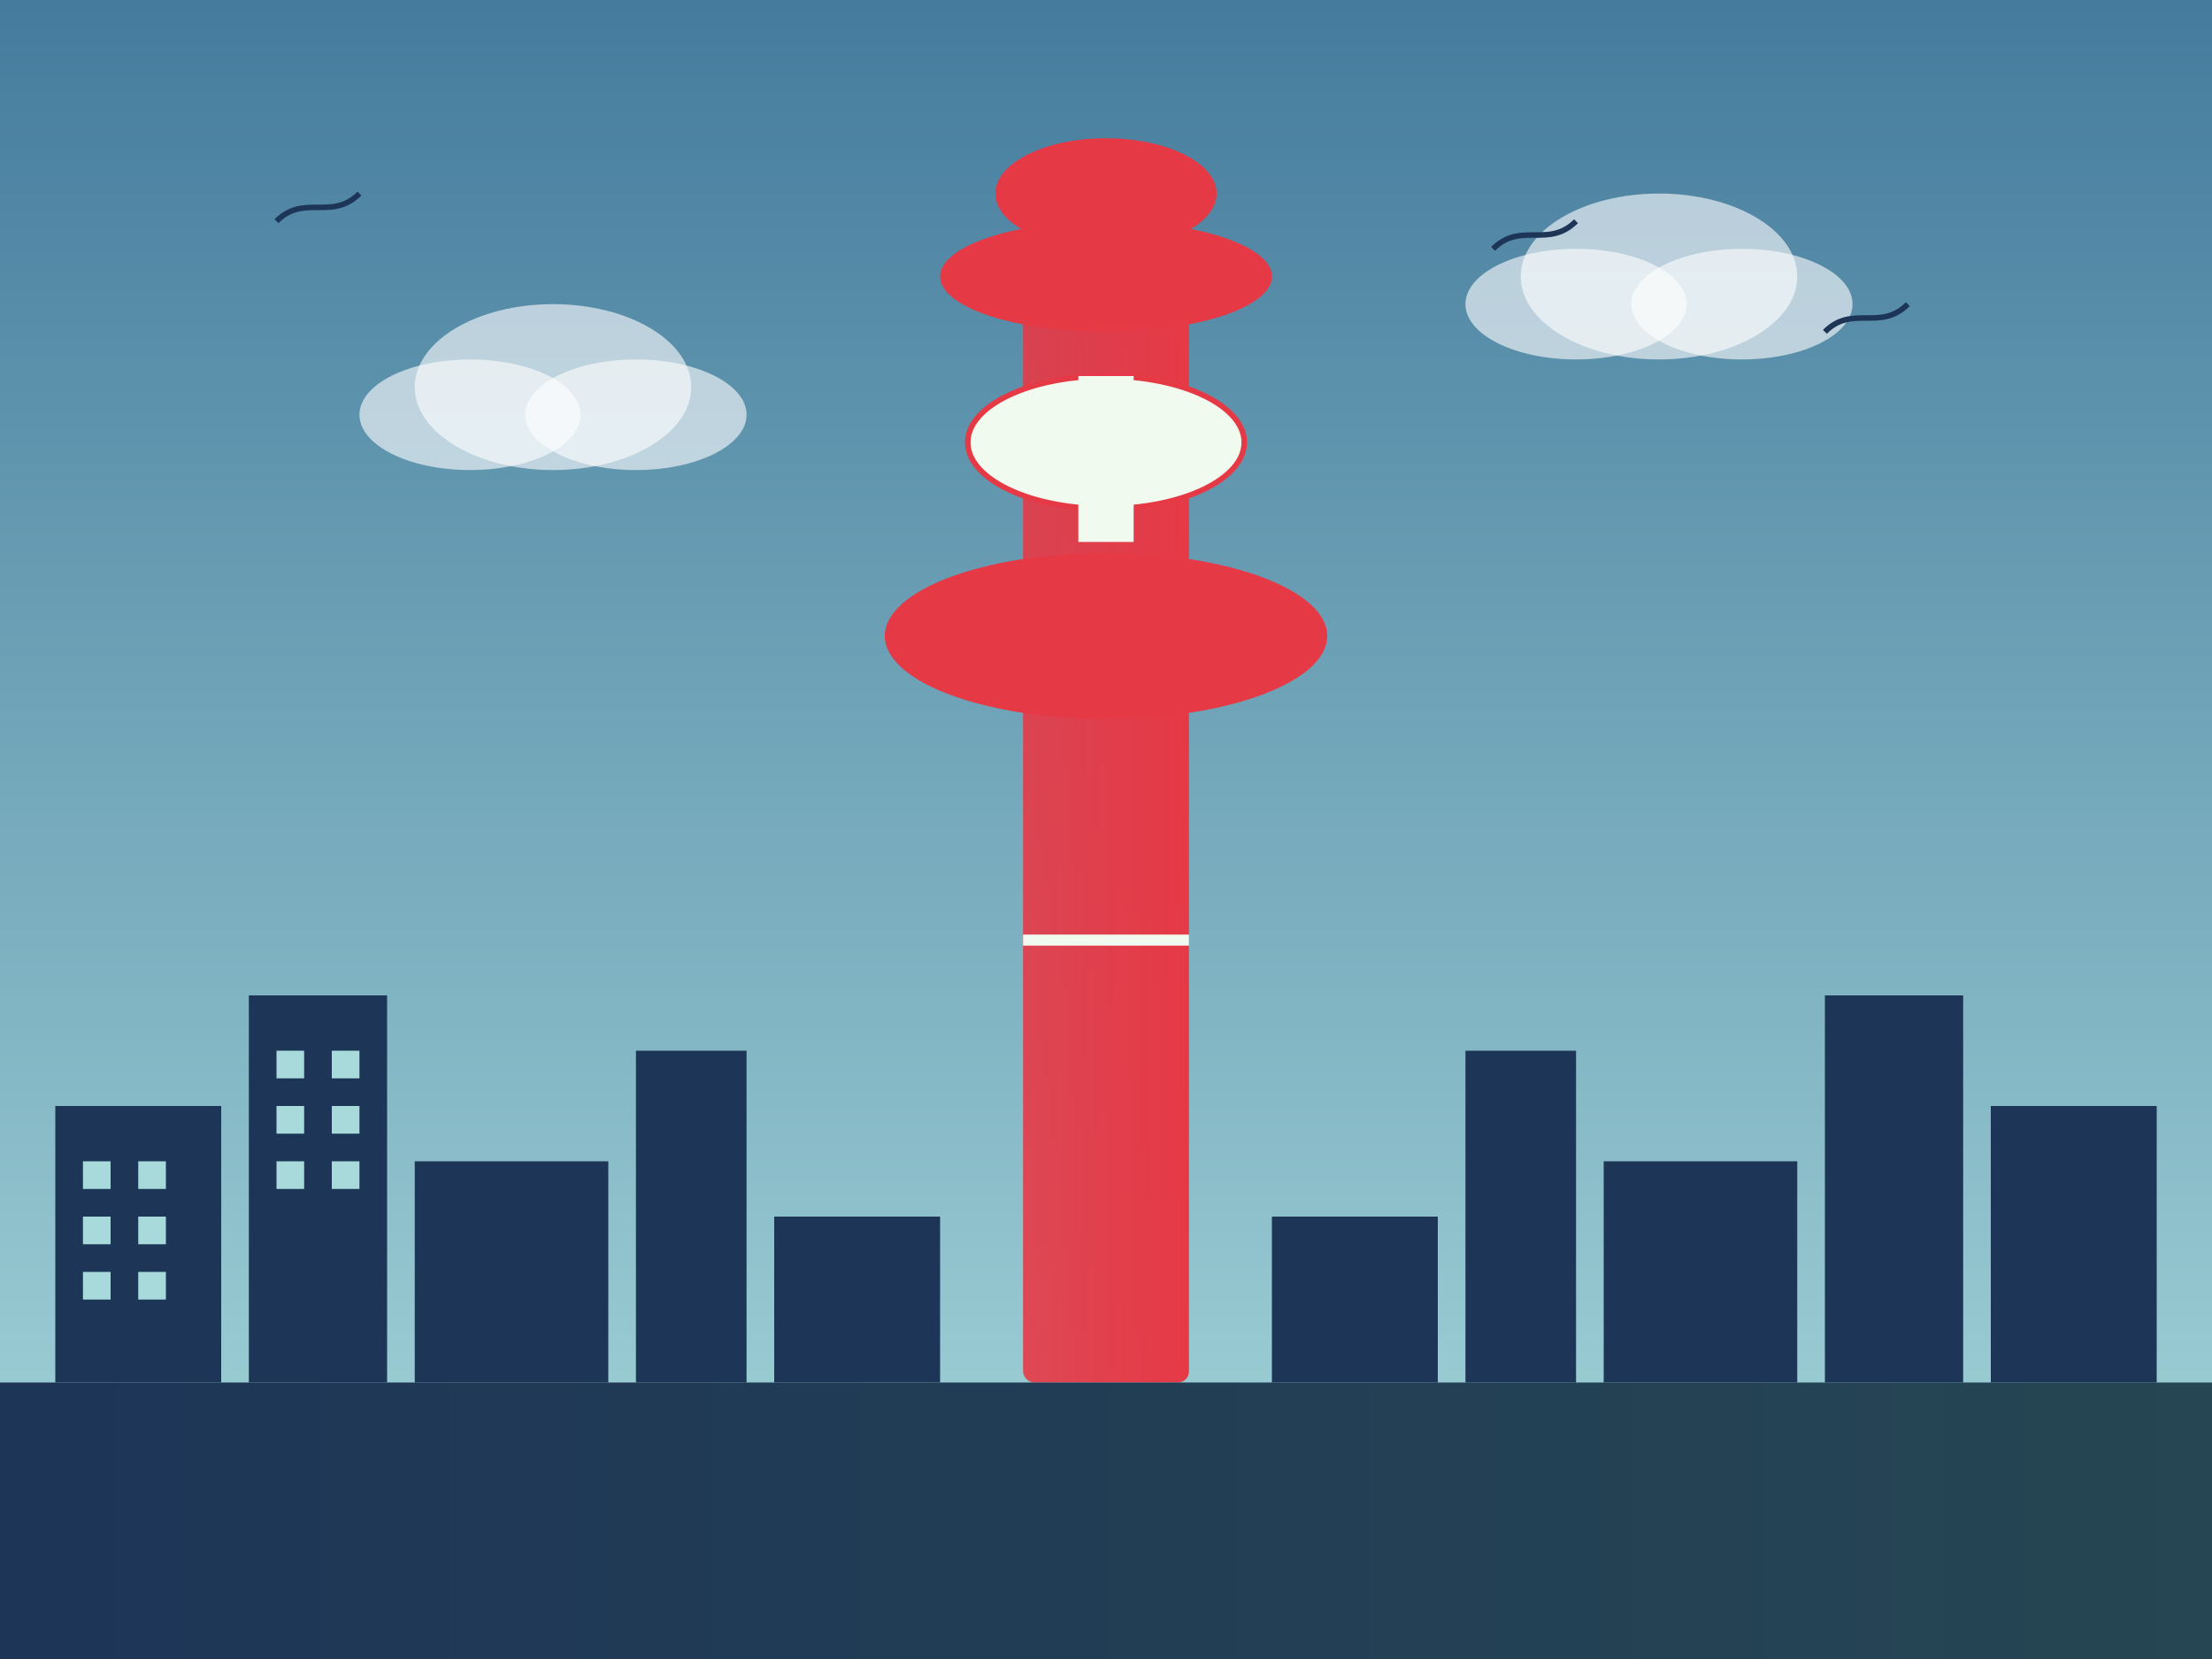 <svg xmlns="http://www.w3.org/2000/svg" viewBox="0 0 400 300">
  <rect x="0" y="0" width="400" height="300" fill="#808080" stroke="none"/>
  <defs>
    <linearGradient id="skyGradient" x1="0%" y1="0%" x2="0%" y2="100%">
      <stop offset="0%" style="stop-color:#457b9d;stop-opacity:1" />
      <stop offset="100%" style="stop-color:#a8dadc;stop-opacity:1" />
    </linearGradient>
    <linearGradient id="buildingGradient" x1="0%" y1="0%" x2="100%" y2="0%">
      <stop offset="0%" style="stop-color:#e63946;stop-opacity:0.9" />
      <stop offset="100%" style="stop-color:#e63946;stop-opacity:1" />
    </linearGradient>
    <linearGradient id="groundGradient" x1="0%" y1="0%" x2="100%" y2="0%">
      <stop offset="0%" style="stop-color:#1d3557;stop-opacity:1" />
      <stop offset="100%" style="stop-color:#264653;stop-opacity:1" />
    </linearGradient>
  </defs>
  
  <!-- Sky -->
  <rect x="0" y="0" width="400" height="300" fill="url(#skyGradient)" />
  
  <!-- CN Tower -->
  <rect x="185" y="50" width="30" height="200" rx="2" fill="url(#buildingGradient)" />
  <ellipse cx="200" cy="50" rx="30" ry="10" fill="#e63946" />
  <ellipse cx="200" cy="35" rx="20" ry="10" fill="#e63946" />
  <ellipse cx="200" cy="115" rx="40" ry="15" fill="#e63946" />
  <line x1="185" y1="170" x2="215" y2="170" stroke="#f1faee" stroke-width="2" />
  
  <!-- Observation Deck -->
  <ellipse cx="200" cy="80" rx="25" ry="12" fill="#f1faee" stroke="#e63946" stroke-width="1" />
  <rect x="195" y="68" width="10" height="30" fill="#f1faee" />
  
  <!-- Ground -->
  <rect x="0" y="250" width="400" height="50" fill="url(#groundGradient)" />
  
  <!-- Buildings Silhouette -->
  <rect x="10" y="200" width="30" height="50" fill="#1d3557" />
  <rect x="45" y="180" width="25" height="70" fill="#1d3557" />
  <rect x="75" y="210" width="35" height="40" fill="#1d3557" />
  <rect x="115" y="190" width="20" height="60" fill="#1d3557" />
  <rect x="140" y="220" width="30" height="30" fill="#1d3557" />
  <rect x="230" y="220" width="30" height="30" fill="#1d3557" />
  <rect x="265" y="190" width="20" height="60" fill="#1d3557" />
  <rect x="290" y="210" width="35" height="40" fill="#1d3557" />
  <rect x="330" y="180" width="25" height="70" fill="#1d3557" />
  <rect x="360" y="200" width="30" height="50" fill="#1d3557" />
  
  <!-- Windows -->
  <rect x="15" y="210" width="5" height="5" fill="#a8dadc" />
  <rect x="25" y="210" width="5" height="5" fill="#a8dadc" />
  <rect x="15" y="220" width="5" height="5" fill="#a8dadc" />
  <rect x="25" y="220" width="5" height="5" fill="#a8dadc" />
  <rect x="15" y="230" width="5" height="5" fill="#a8dadc" />
  <rect x="25" y="230" width="5" height="5" fill="#a8dadc" />
  
  <rect x="50" y="190" width="5" height="5" fill="#a8dadc" />
  <rect x="60" y="190" width="5" height="5" fill="#a8dadc" />
  <rect x="50" y="200" width="5" height="5" fill="#a8dadc" />
  <rect x="60" y="200" width="5" height="5" fill="#a8dadc" />
  <rect x="50" y="210" width="5" height="5" fill="#a8dadc" />
  <rect x="60" y="210" width="5" height="5" fill="#a8dadc" />
  
  <!-- Clouds -->
  <ellipse cx="100" cy="70" rx="25" ry="15" fill="white" opacity="0.6" />
  <ellipse cx="115" cy="75" rx="20" ry="10" fill="white" opacity="0.6" />
  <ellipse cx="85" cy="75" rx="20" ry="10" fill="white" opacity="0.6" />
  
  <ellipse cx="300" cy="50" rx="25" ry="15" fill="white" opacity="0.6" />
  <ellipse cx="315" cy="55" rx="20" ry="10" fill="white" opacity="0.6" />
  <ellipse cx="285" cy="55" rx="20" ry="10" fill="white" opacity="0.6" />
  
  <!-- Birds -->
  <path d="M50,40 C55,35 60,40 65,35" fill="none" stroke="#1d3557" stroke-width="1" />
  <path d="M330,60 C335,55 340,60 345,55" fill="none" stroke="#1d3557" stroke-width="1" />
  <path d="M270,45 C275,40 280,45 285,40" fill="none" stroke="#1d3557" stroke-width="1" />
</svg>